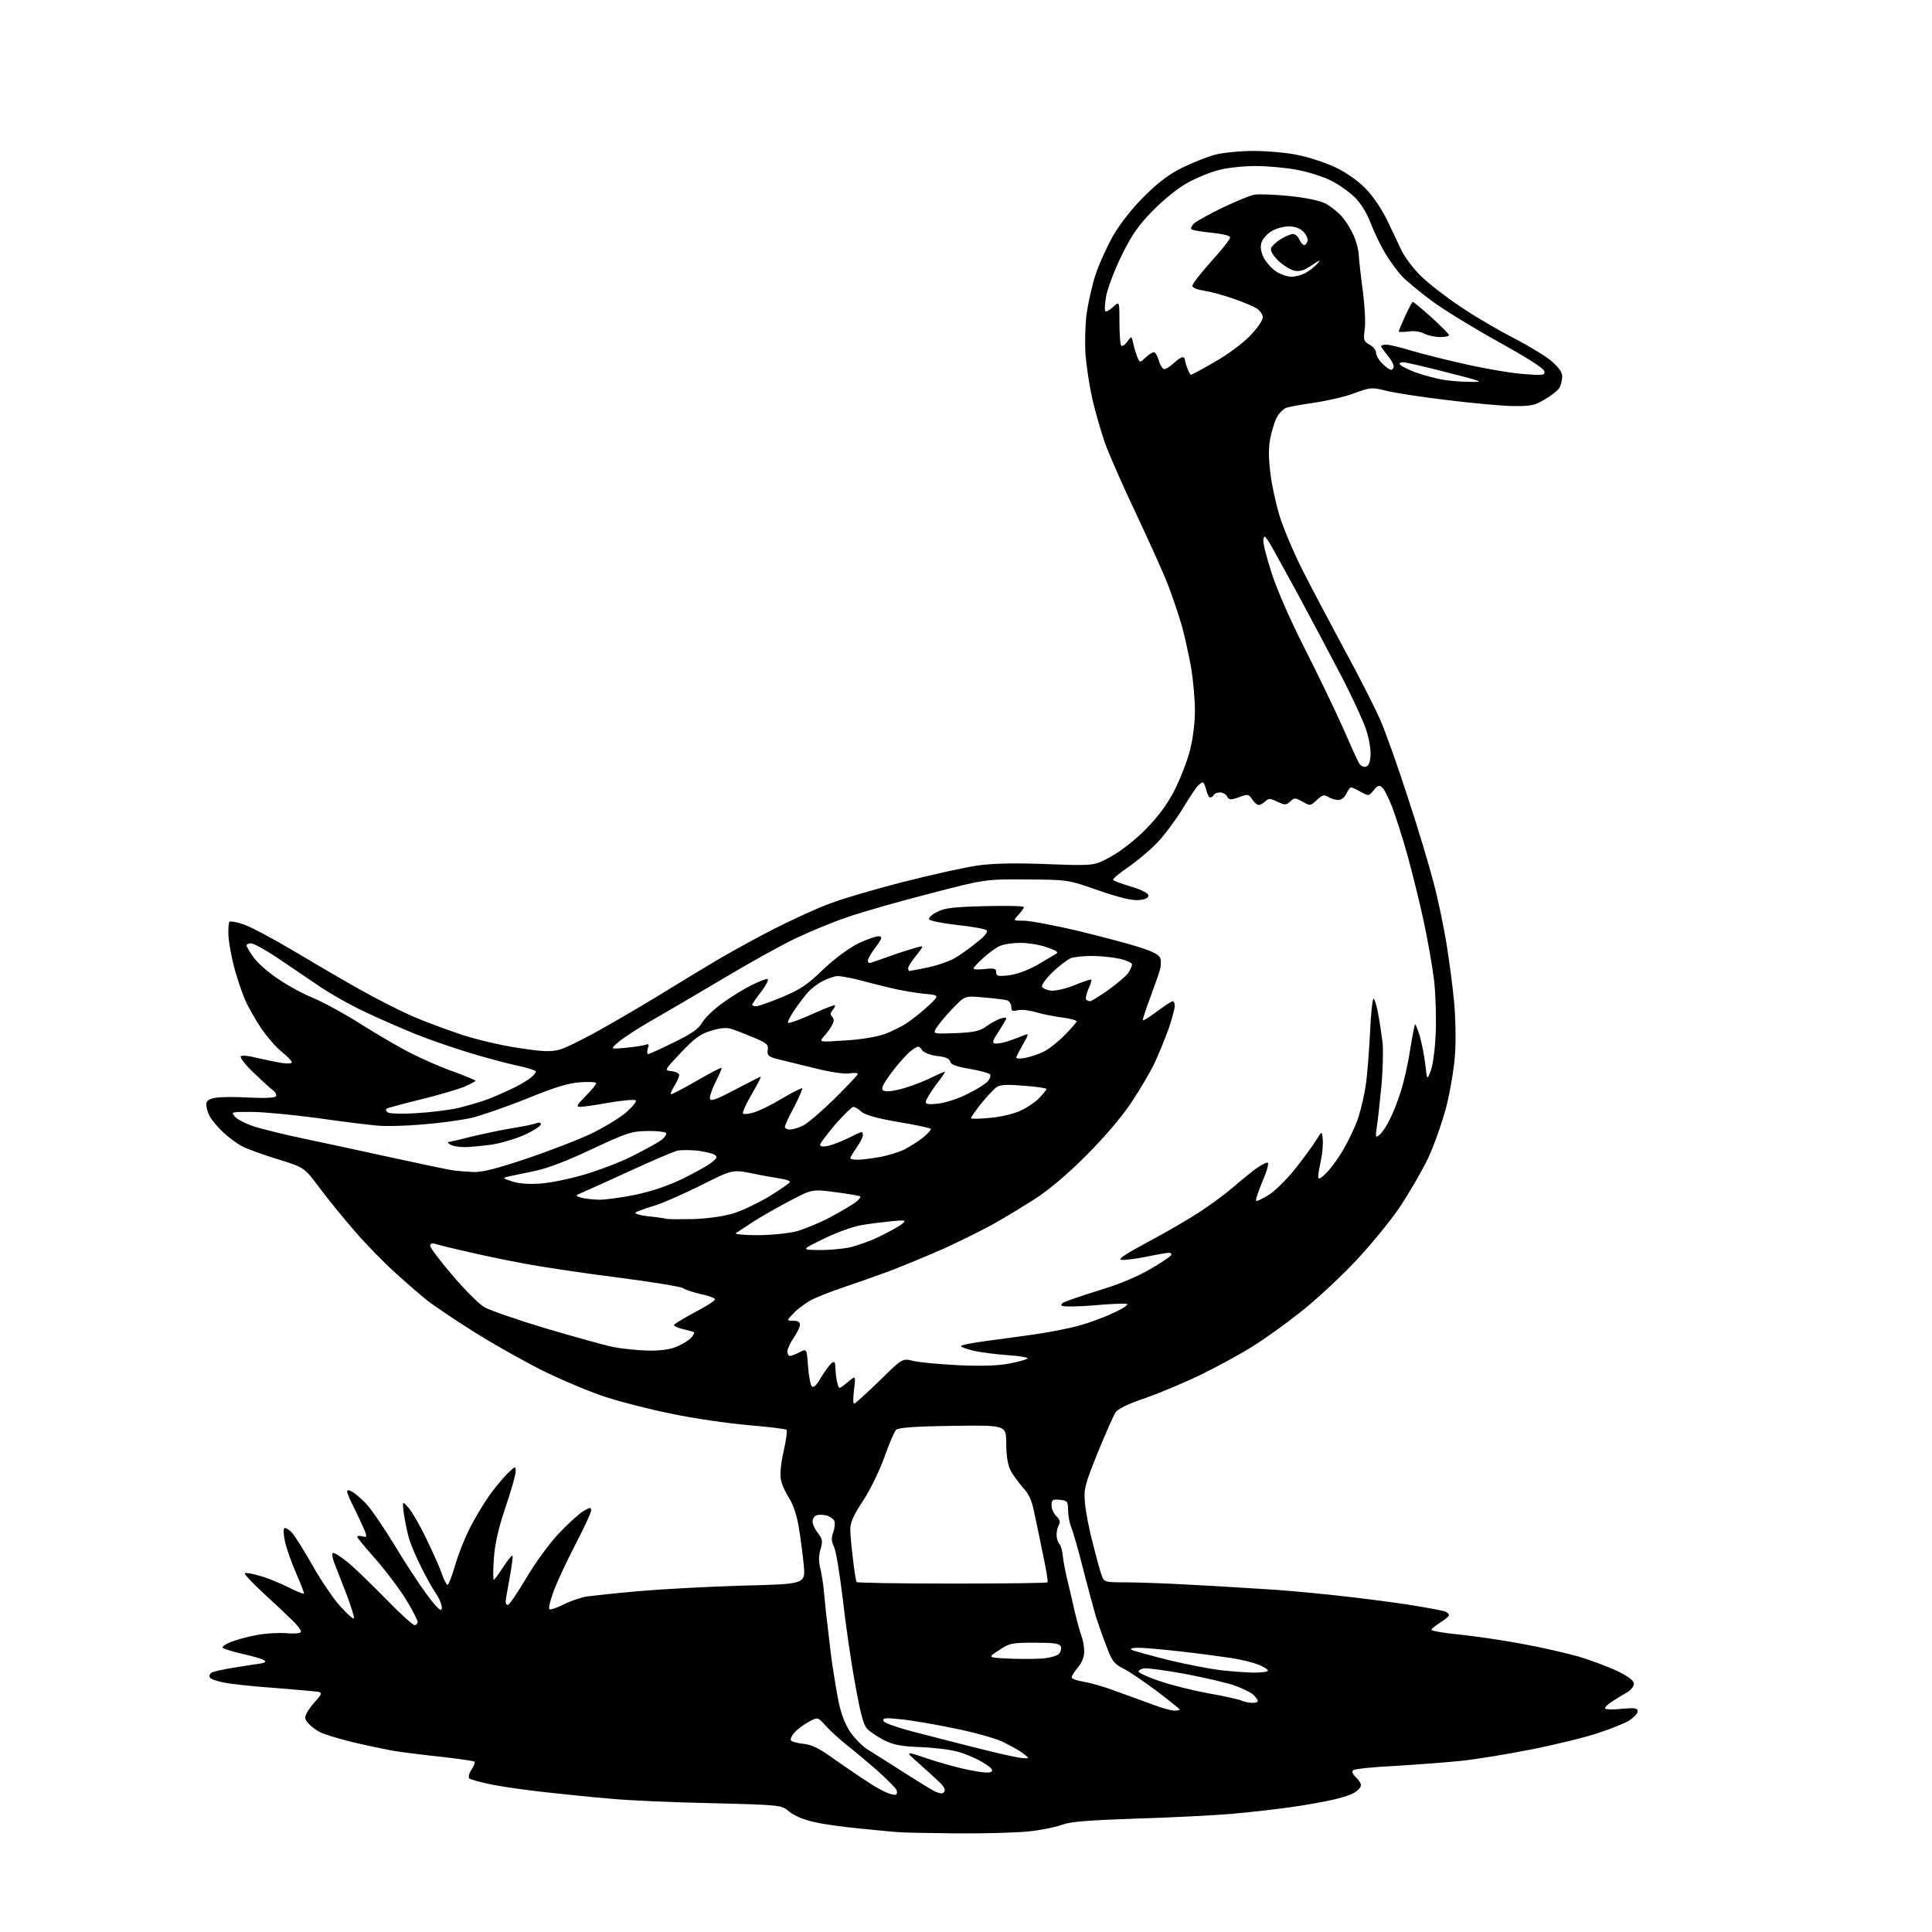 <?xml version="1.0" encoding="UTF-8" standalone="no"?>
<svg 
  version="1.1" 
  xmlns="http://www.w3.org/2000/svg" 
  xmlns:xlink="http://www.w3.org/1999/xlink" 
  xmlns:svg="http://www.w3.org/2000/svg"
  xmlns:rdf="http://www.w3.org/1999/02/22-rdf-syntax-ns#"
  xmlns:cc="http://creativecommons.org/ns#"
  xmlns:dc="http://purl.org/dc/elements/1.1/"
  viewBox="0 0 768 768"
  width="768"
  height="768"
>
<style>svg {background-color: white; }</style>"
<path stroke="none" fill="black" fill-rule="evenodd" d="M380.5,728.8C369.5,728.7 358.9,728.5 357.0,728.3C355.1,728.2 348.3,727.5 342.0,726.9C335.7,726.3 327.5,725.2 323.7,724.3C319.5,723.4 315.8,721.8 313.8,720.2C310.6,717.5 310.6,717.5 283.1,716.8C267.9,716.5 249.7,715.7 242.5,715.0C235.3,714.4 223.7,713.2 216.5,712.4C209.3,711.6 199.9,710.3 195.5,709.4C191.1,708.5 187.1,707.4 186.6,707.0C186.1,706.5 186.4,705.0 187.4,703.5C188.4,702.0 188.9,700.6 188.6,700.3C188.4,700.0 182.6,699.2 175.8,698.4C169.0,697.7 160.3,696.6 156.5,696.0C152.7,695.3 145.0,693.7 139.6,692.4C134.1,691.0 128.5,689.3 127.1,688.5C125.7,687.8 123.7,686.3 122.7,685.2C121.1,683.5 121.0,682.8 122.0,680.8C122.7,679.5 124.4,677.3 125.8,675.8C127.7,673.7 128.0,673.0 126.9,672.6C126.1,672.4 118.3,671.7 109.5,671.0C100.7,670.4 91.4,669.4 88.8,668.8C86.2,668.3 83.7,667.4 83.4,666.8C83.0,666.2 83.4,665.4 84.1,664.9C84.8,664.5 88.6,663.6 92.5,663.0C96.3,662.4 101.0,661.6 102.9,661.4C105.5,661.0 106.0,660.6 104.9,659.9C104.1,659.4 100.2,658.3 96.2,657.4C92.3,656.5 88.8,655.4 88.5,655.0C88.2,654.6 89.7,653.5 91.8,652.7C93.9,651.9 98.4,650.6 101.8,650.0C105.2,649.3 110.5,649.0 113.5,649.2C116.6,649.5 119.3,649.3 119.6,648.8C119.9,648.3 118.4,646.2 116.3,644.2C114.2,642.1 109.0,637.2 104.6,633.2C100.3,629.2 97.0,625.7 97.3,625.4C97.6,625.1 100.3,625.5 103.2,626.4C106.2,627.2 111.3,629.3 114.5,630.9C117.8,632.6 120.6,633.7 120.8,633.5C121.0,633.3 119.7,629.9 117.9,625.8C116.1,621.8 114.1,616.1 113.4,613.3C112.7,610.4 112.6,607.8 113.0,607.5C113.5,607.2 114.8,608.0 116.0,609.2C117.2,610.5 120.9,616.4 124.3,622.4C127.7,628.4 132.7,635.8 135.5,638.8C138.2,641.8 140.6,643.8 140.7,643.3C140.9,642.8 139.5,638.4 137.6,633.4C135.7,628.5 133.6,623.1 132.9,621.3C132.2,619.5 131.9,617.8 132.3,617.4C132.6,617.0 135.1,618.5 137.7,620.6C140.4,622.7 147.2,629.3 153.0,635.2C158.8,641.2 164.1,646.0 164.8,646.0C165.5,646.0 166.0,645.4 166.0,644.7C166.0,644.0 164.0,640.1 161.5,636.0C159.0,631.9 153.6,624.7 149.5,620.0C145.4,615.4 142.0,611.3 142.0,610.9C142.0,610.5 142.9,610.4 144.0,610.7C145.8,611.2 145.9,611.0 145.1,608.7C144.5,607.3 142.7,603.4 141.1,600.1C139.4,596.8 138.0,593.6 138.0,593.0C138.0,592.2 138.6,592.2 140.0,593.0C141.1,593.6 143.6,595.7 145.5,597.7C147.5,599.8 152.5,607.1 156.7,614.0C160.8,620.9 166.5,629.5 169.2,633.2C171.9,637.0 174.6,640.0 175.2,640.0C175.7,640.0 175.8,639.0 175.4,637.8C175.1,636.5 174.0,634.4 173.0,633.0C172.0,631.6 169.6,627.3 167.6,623.3C165.6,619.4 163.3,614.0 162.5,611.3C161.8,608.7 160.9,604.2 160.5,601.5C159.9,596.5 159.9,596.5 162.5,599.5C163.9,601.1 167.0,606.5 169.4,611.5C171.8,616.5 174.6,622.6 175.5,625.2C176.4,627.9 177.5,630.0 177.9,630.0C178.3,630.0 179.7,626.5 180.9,622.3C182.1,618.1 184.7,611.5 186.7,607.6C188.6,603.7 192.2,597.8 194.5,594.5C196.9,591.2 200.2,587.2 201.9,585.6C204.9,582.7 205.0,582.7 205.0,584.9C205.0,586.1 203.2,592.6 200.9,599.3C198.0,607.9 196.7,613.9 196.3,619.8C196.0,624.3 196.0,628.0 196.3,628.0C196.5,628.0 198.2,625.7 200.0,623.0C201.8,620.2 203.5,618.1 203.7,618.4C204.0,618.6 203.4,622.6 202.6,627.2C201.7,631.9 201.0,636.2 201.0,636.8C201.0,637.5 201.4,638.0 201.9,638.0C202.4,638.0 205.7,633.2 209.2,627.3C212.8,621.2 218.4,613.5 222.2,609.5C225.8,605.7 230.2,601.7 231.9,600.7C234.6,599.1 235.0,599.1 235.0,600.4C235.0,601.3 232.1,607.5 228.6,614.2C225.1,621.0 221.2,629.3 220.0,632.8C218.7,636.2 218.0,639.3 218.4,639.7C218.7,640.0 221.4,639.2 224.2,637.7C227.1,636.3 231.3,634.9 233.5,634.6C235.7,634.3 244.9,633.3 254.0,632.5C263.1,631.7 281.7,630.7 295.4,630.3C320.2,629.7 320.2,629.7 319.5,622.1C319.1,617.9 318.2,611.1 317.5,606.9C316.7,602.1 315.2,597.8 313.6,595.4C312.2,593.2 310.7,590.0 310.4,588.1C310.0,586.1 310.4,581.7 311.5,576.9C312.5,572.6 313.0,568.7 312.7,568.4C312.4,568.0 305.4,567.2 297.3,566.5C289.2,565.8 275.5,563.8 267.0,562.0C258.5,560.3 246.8,557.3 241.0,555.4C235.2,553.6 224.1,548.9 216.2,545.1C208.4,541.2 195.8,534.1 188.2,529.3C180.7,524.6 172.5,519.0 170.0,517.1C167.5,515.1 161.8,510.2 157.3,506.1C152.7,502.0 145.5,494.6 141.2,489.6C136.8,484.6 130.5,476.8 127.1,472.3C121.0,464.1 121.0,464.1 110.7,460.9C105.1,459.2 98.7,456.9 96.5,455.8C94.3,454.7 90.8,452.1 88.7,450.1C86.6,448.1 84.2,445.3 83.4,443.8C82.6,442.3 82.0,440.2 82.0,439.1C82.0,437.6 82.9,436.9 85.6,436.4C87.6,436.0 93.7,436.0 99.1,436.3C105.6,436.6 109.2,436.4 109.7,435.8C110.0,435.2 109.5,434.1 108.5,433.4C107.5,432.7 104.1,429.5 100.8,426.4C97.5,423.3 95.3,420.3 95.7,419.9C96.2,419.4 99.0,419.7 102.0,420.5C105.0,421.2 109.4,422.1 111.7,422.5C114.2,422.9 116.0,422.8 116.0,422.3C116.0,421.7 114.2,419.9 112.0,418.1C109.8,416.4 106.2,412.2 103.9,408.9C101.7,405.6 98.7,400.4 97.4,397.4C96.1,394.4 94.1,388.4 93.0,384.2C91.9,379.9 90.9,374.3 90.8,371.8C90.7,369.2 90.9,366.8 91.2,366.4C91.6,366.1 94.1,366.5 96.9,367.5C99.6,368.4 108.3,373.0 116.2,377.7C124.1,382.4 136.0,389.4 142.8,393.2C149.5,397.0 159.0,401.8 163.8,403.9C168.6,406.0 177.5,409.3 183.5,411.3C189.6,413.3 199.8,415.7 206.3,416.6C216.1,418.1 218.9,418.2 222.6,417.2C225.1,416.5 233.5,412.3 241.3,407.8C249.1,403.4 260.0,396.9 265.5,393.5C271.0,390.1 280.2,384.5 286.0,381.1C291.8,377.7 301.7,372.3 308.0,369.1C314.3,365.9 323.6,361.6 328.5,359.7C333.4,357.7 347.2,353.6 359.0,350.6C370.8,347.6 384.3,344.6 389.0,344.0C394.7,343.2 403.7,343.0 416.3,343.5C435.0,344.2 435.0,344.2 441.8,340.4C445.6,338.3 451.5,333.7 455.5,329.6C460.3,324.7 463.9,319.9 466.8,314.3C469.1,309.8 471.9,302.6 473.0,298.4C474.2,293.8 475.0,287.4 475.0,282.5C475.0,278.0 474.3,270.3 473.5,265.4C472.6,260.5 471.0,253.2 469.9,249.1C468.7,245.0 466.3,237.7 464.5,233.0C462.7,228.3 456.9,215.4 451.7,204.4C446.5,193.5 440.9,180.7 439.2,176.0C437.6,171.3 435.3,163.4 434.2,158.5C433.1,153.6 431.9,145.7 431.5,141.0C431.2,136.3 431.4,129.1 431.9,125.0C432.5,120.8 434.0,113.8 435.4,109.5C436.8,105.1 440.1,97.9 442.6,93.5C445.5,88.6 450.2,82.6 455.0,77.9C460.4,72.5 464.8,69.2 470.1,66.6C474.2,64.6 480.0,62.3 483.0,61.5C486.0,60.7 492.9,60.0 498.3,60.0C503.7,60.0 511.6,60.7 515.8,61.6C520.0,62.4 526.7,64.6 530.6,66.4C534.9,68.4 539.6,71.7 542.6,74.7C545.6,77.7 549.0,82.7 551.2,87.1C553.2,91.2 555.8,96.8 557.1,99.5C558.4,102.2 561.9,106.9 565.0,109.9C568.0,112.8 575.1,118.3 580.7,122.0C586.3,125.8 595.8,131.4 601.8,134.4C607.7,137.5 614.5,141.6 616.8,143.6C619.6,146.0 621.0,148.0 621.0,149.6C621.0,151.0 620.5,153.0 620.0,154.0C619.4,155.1 616.8,157.2 614.2,158.7C610.0,161.2 608.6,161.5 601.0,161.4C596.3,161.3 584.6,160.2 575.0,159.0C565.4,157.9 554.7,156.2 551.3,155.4C545.3,153.9 544.9,153.9 538.1,156.4C534.3,157.8 527.2,159.4 522.3,160.1C517.5,160.8 512.5,161.7 511.3,162.1C510.1,162.6 508.4,164.3 507.5,166.0C506.6,167.7 505.5,171.5 504.9,174.5C504.2,178.1 504.3,182.6 505.0,188.1C505.5,192.7 507.2,200.2 508.6,204.9C510.0,209.6 514.1,219.3 517.7,226.5C521.3,233.6 528.8,247.8 534.3,258.0C539.9,268.2 546.3,280.8 548.6,286.0C550.9,291.2 555.9,305.4 559.8,317.5C563.8,329.6 568.3,344.7 569.9,351.0C571.6,357.3 573.8,367.9 574.9,374.5C576.0,381.1 577.4,391.7 578.0,398.0C578.6,404.4 578.8,413.7 578.4,419.0C578.1,424.2 576.5,433.6 575.0,439.7C573.4,445.9 570.1,455.2 567.7,460.4C565.2,465.6 560.0,474.5 556.2,480.2C552.3,485.9 544.2,495.7 538.2,502.0C532.2,508.3 522.6,517.2 516.8,521.7C511.0,526.3 502.5,532.4 497.8,535.3C493.2,538.2 484.2,543.1 477.9,546.2C471.6,549.3 461.6,553.5 455.7,555.6C448.3,558.1 444.4,560.0 443.4,561.5C442.6,562.8 439.4,570.0 436.3,577.6C431.1,590.6 430.8,591.9 431.3,597.6C431.6,601.0 433.0,608.3 434.5,613.8C435.9,619.4 437.4,625.0 438.0,626.4C438.9,628.9 439.3,629.0 447.2,629.0C451.8,629.0 463.8,629.4 474.0,630.0C484.2,630.5 499.2,631.5 507.5,632.0C515.8,632.6 529.9,634.0 539.0,635.1C548.1,636.2 559.4,637.7 564.2,638.6C569.1,639.4 573.7,640.3 574.5,640.6C575.3,641.0 576.0,641.6 576.0,642.0C576.0,642.5 574.4,643.8 572.5,645.0C570.6,646.2 569.0,647.5 569.0,647.9C569.0,648.3 574.2,649.2 580.5,649.8C586.9,650.5 598.0,652.1 605.3,653.5C612.5,654.8 622.5,657.1 627.5,658.5C632.5,660.0 639.4,662.6 643.0,664.3C647.6,666.6 649.5,668.1 649.5,669.4C649.5,670.4 648.2,672.0 646.5,672.9C644.9,673.8 642.3,675.4 640.8,676.4C639.2,677.4 638.0,678.6 638.0,679.1C638.0,679.5 640.9,679.7 644.5,679.3C650.0,678.8 651.0,679.0 651.0,680.3C651.0,681.1 649.5,682.7 647.7,683.9C645.9,685.0 640.3,687.3 635.3,688.9C630.3,690.6 618.4,693.5 608.9,695.4C599.3,697.3 586.5,699.4 580.5,700.0C574.5,700.6 562.6,701.5 554.2,702.0C545.7,702.4 538.4,703.2 537.9,703.7C537.3,704.3 537.7,705.3 539.0,706.5C540.1,707.5 541.0,708.9 541.0,709.6C541.0,710.4 540.0,711.6 538.7,712.4C537.5,713.3 533.6,714.6 530.0,715.4C526.4,716.2 518.8,717.6 513.0,718.4C507.2,719.2 496.9,720.4 490.0,721.0C483.1,721.6 466.0,722.5 452.0,722.9C432.5,723.6 425.5,724.1 422.1,725.4C419.7,726.3 413.8,727.5 409.1,728.0C404.4,728.5 391.5,728.9 380.5,728.8zM356.2,713.4C356.6,713.1 356.7,712.3 356.4,711.6C356.1,710.8 352.6,707.3 348.7,703.8C344.7,700.3 339.2,695.7 336.5,693.6C333.8,691.4 330.1,688.1 328.3,686.1C325.1,682.5 325.1,682.5 321.6,684.4C319.7,685.4 317.1,687.3 315.9,688.6C314.8,689.8 314.1,691.3 314.4,691.8C314.7,692.3 317.0,693.0 319.5,693.2C322.9,693.6 325.9,695.1 332.2,699.7C336.8,702.9 342.8,707.0 345.5,708.7C348.2,710.5 351.6,712.3 353.0,712.8C354.4,713.3 355.8,713.6 356.2,713.4zM374.2,712.9C374.6,713.0 375.2,712.6 375.5,712.0C375.8,711.5 375.1,710.0 373.8,708.8C372.5,707.5 368.8,704.1 365.5,701.2C359.6,696.0 359.6,696.0 368.5,699.0C373.5,700.7 381.0,702.8 385.3,703.6C390.6,704.7 393.5,704.9 394.2,704.2C394.9,703.5 393.6,702.3 390.4,700.4C387.8,698.9 383.4,697.0 380.6,696.3C377.8,695.5 371.1,694.7 365.8,694.5C358.1,694.2 355.2,693.6 351.3,691.7C348.7,690.3 345.6,688.3 344.6,687.1C343.2,685.6 341.9,680.5 339.9,669.2C338.3,660.6 336.1,645.4 335.0,635.5C333.8,625.6 332.3,616.3 331.5,614.8C330.5,612.7 330.4,611.3 331.2,609.2C331.8,607.6 332.0,605.6 331.7,604.7C331.4,603.8 329.9,602.8 328.5,602.4C327.1,602.1 325.3,602.0 324.5,602.4C323.7,602.7 323.0,603.8 323.0,604.8C323.0,605.9 324.0,608.0 325.1,609.4C327.0,611.8 327.1,612.6 326.2,615.8C325.4,618.3 325.4,620.8 326.1,623.5C326.6,625.7 327.3,629.8 327.5,632.5C327.8,635.2 328.2,639.3 328.4,641.5C328.7,643.7 329.1,647.5 329.4,650.0C329.7,652.5 330.3,657.9 330.9,662.0C331.5,666.1 332.6,672.8 333.4,676.7C334.4,681.4 336.0,685.6 338.0,688.5C339.7,691.0 342.8,694.1 344.8,695.4C346.8,696.6 353.4,700.8 359.5,704.7C365.6,708.6 371.2,712.0 372.0,712.3C372.8,712.6 373.8,712.9 374.2,712.9zM406.9,698.9C409.3,699.0 409.3,699.0 406.7,697.0C405.3,695.9 401.5,693.8 398.4,692.3C395.3,690.9 386.4,688.4 378.6,686.9C370.8,685.3 361.4,683.7 357.6,683.4C351.9,682.8 350.8,682.9 351.2,684.1C351.5,685.0 357.4,687.0 366.6,689.3C374.8,691.4 386.7,694.5 393.0,696.0C399.3,697.6 405.6,698.9 406.9,698.9zM466.8,680.0C468.0,680.0 469.0,679.8 469.0,679.6C469.0,679.4 464.8,676.0 459.8,672.2C454.7,668.4 448.7,664.3 446.4,663.2C442.9,661.4 442.0,660.3 439.8,654.3C438.3,650.6 436.5,645.2 435.6,642.5C434.8,639.8 432.5,631.2 430.5,623.5C428.6,615.8 426.4,608.4 425.8,607.0C425.2,605.6 424.6,602.7 424.6,600.5C424.5,596.7 424.3,596.5 421.2,596.2C418.4,595.9 418.0,596.2 418.0,598.4C418.0,599.8 418.9,601.7 419.9,602.7C421.3,604.0 421.6,605.0 421.0,606.0C420.5,606.8 420.0,608.6 420.0,610.0C420.0,611.5 420.5,613.1 421.1,613.7C421.7,614.3 422.3,616.5 422.5,618.6C422.7,620.8 423.6,625.2 424.4,628.5C425.2,631.8 426.5,637.4 427.3,641.0C428.2,644.6 429.3,648.8 429.9,650.3C430.5,651.9 431.0,654.6 431.0,656.5C431.0,658.6 430.1,660.9 428.5,662.8C427.1,664.5 426.0,666.2 426.0,666.8C426.0,667.3 428.1,668.1 430.7,668.5C433.2,668.9 439.0,670.5 443.4,672.2C447.9,673.8 454.4,676.2 458.0,677.5C461.6,678.9 465.5,680.0 466.8,680.0zM497.8,676.9C499.0,677.0 500.0,676.6 500.0,676.2C500.0,675.7 499.2,674.6 498.1,673.6C497.1,672.7 493.8,671.1 490.7,670.0C487.6,668.9 478.8,666.9 471.1,665.4C463.3,664.0 456.0,663.0 454.8,663.2C453.5,663.4 452.6,664.0 452.6,664.5C452.7,665.0 456.5,666.8 461.1,668.3C465.7,669.9 474.3,672.0 480.2,673.1C486.0,674.1 491.9,675.4 493.2,675.9C494.4,676.5 496.5,676.9 497.8,676.9zM498.2,664.9C501.4,664.9 504.0,664.6 504.0,664.1C504.0,663.6 502.3,662.5 500.2,661.7C498.2,660.9 493.4,659.7 489.5,659.1C485.6,658.5 476.7,657.3 469.5,656.5C462.4,655.7 454.7,655.0 452.5,655.0C449.8,655.1 449.0,655.3 450.0,655.9C450.8,656.3 457.4,658.1 464.5,659.9C471.6,661.6 480.9,663.4 485.0,663.9C489.1,664.4 495.1,664.8 498.2,664.9zM414.0,659.3C417.0,659.1 420.1,658.3 420.9,657.5C421.6,656.8 422.0,655.4 421.7,654.6C421.2,653.3 419.3,653.0 411.3,653.0C402.1,653.0 401.2,653.2 397.1,656.0C392.6,658.9 392.6,658.9 400.6,659.3C404.9,659.5 411.0,659.5 414.0,659.3zM378.3,629.5C399.0,629.5 416.1,629.3 416.4,629.0C416.7,628.7 415.8,623.5 414.5,617.5C413.3,611.4 411.7,603.9 411.0,600.7C410.2,596.5 408.9,593.7 406.5,591.2C404.7,589.1 402.5,586.1 401.6,584.3C400.6,582.2 400.0,578.6 400.0,573.8C400.0,566.5 400.0,566.5 378.8,566.8C363.5,567.0 357.1,567.5 356.2,568.4C355.5,569.1 353.4,574.0 351.5,579.4C349.5,584.9 345.8,592.5 343.0,596.7C339.3,602.3 338.0,605.2 338.0,607.9C338.0,609.9 338.5,615.3 339.1,620.0C339.6,624.6 340.3,628.6 340.5,628.9C340.7,629.2 357.7,629.5 378.3,629.5zM339.5,558.0C339.9,558.0 344.4,553.9 349.5,549.0C358.7,539.9 358.7,539.9 363.1,541.0C365.5,541.6 373.6,542.3 381.1,542.7C390.3,543.1 396.9,542.9 401.4,542.0C405.0,541.3 408.2,540.4 408.5,540.0C408.7,539.6 405.2,539.0 400.7,538.7C396.2,538.4 390.1,537.6 387.2,537.0C384.4,536.3 382.0,535.5 382.0,535.1C382.0,534.7 386.4,533.8 391.8,533.1C397.1,532.4 406.0,531.2 411.5,530.4C417.0,529.6 424.8,528.1 428.8,527.0C432.8,525.9 439.1,523.6 442.8,521.8C446.8,520.0 448.8,518.5 447.9,518.3C447.0,518.1 441.1,518.3 434.9,518.9C428.7,519.4 422.9,519.5 422.2,519.1C421.3,518.6 422.2,517.8 425.2,516.8C427.6,515.9 434.0,513.8 439.5,512.1C445.1,510.4 452.9,507.1 457.2,504.5C461.4,502.1 465.1,499.6 465.5,499.0C465.8,498.5 465.5,498.0 464.7,498.0C463.9,498.0 459.8,498.7 455.6,499.6C451.4,500.4 447.0,501.0 445.8,500.8C444.2,500.6 447.2,498.6 456.5,493.6C463.7,489.8 472.9,484.4 477.0,481.7C481.1,479.0 487.0,474.7 490.0,472.1C493.0,469.5 497.2,466.1 499.2,464.6C501.3,463.1 503.4,462.0 503.9,462.2C504.5,462.3 503.6,465.6 501.9,469.5C500.3,473.3 499.1,476.8 499.3,477.3C499.4,477.7 501.6,476.7 504.2,475.1C506.8,473.5 511.5,468.8 514.8,464.7C518.0,460.7 521.7,455.6 523.1,453.4C525.5,449.5 525.5,449.5 525.8,452.8C526.0,454.6 525.7,458.4 525.1,461.1C524.5,463.9 524.0,466.8 524.0,467.7C524.0,469.0 524.8,468.7 527.1,466.4C528.8,464.8 531.9,460.6 534.0,457.0C536.1,453.4 538.8,447.7 539.9,444.4C541.0,441.0 542.4,435.1 542.9,431.4C543.5,427.6 544.2,418.3 544.6,410.8C544.9,403.2 545.6,397.0 546.0,397.0C546.4,397.0 547.2,399.6 547.8,402.8C548.4,405.9 549.2,411.2 549.6,414.5C549.9,417.8 549.7,425.7 549.1,432.0C548.5,438.3 547.7,445.5 547.3,448.0C546.7,452.2 546.8,452.4 548.4,451.1C549.4,450.3 551.2,447.6 552.4,445.1C553.7,442.6 555.7,437.6 556.8,434.0C558.0,430.4 559.7,423.0 560.5,417.5C561.4,412.0 562.3,407.4 562.5,407.2C562.7,407.0 563.5,409.1 564.4,411.9C565.2,414.7 566.2,419.8 566.6,423.3C567.3,429.5 567.3,429.5 568.8,425.5C569.6,423.3 570.5,416.7 570.7,410.9C571.0,405.1 570.7,395.6 570.1,389.9C569.4,384.2 567.5,373.4 565.9,366.0C564.3,358.6 561.4,346.9 559.5,340.0C557.6,333.1 554.8,324.5 553.4,320.8C552.0,317.2 550.2,313.6 549.4,313.0C548.3,312.0 547.6,312.2 546.1,314.1C544.1,316.5 544.1,316.5 541.0,314.8C539.2,313.8 537.5,313.0 537.1,313.0C536.7,313.0 535.8,314.1 535.2,315.5C534.5,317.0 533.2,318.0 532.0,318.0C530.9,318.0 529.1,317.5 528.0,316.8C526.4,315.8 525.7,315.9 523.5,318.0C520.9,320.4 520.8,320.4 517.8,318.7C514.9,317.1 514.6,317.0 512.9,318.6C511.2,320.1 510.8,320.1 507.8,318.7C504.9,317.3 504.3,317.3 502.9,318.6C502.1,319.4 500.9,320.0 500.3,320.0C499.7,320.0 498.6,319.0 497.8,317.8C496.3,315.6 496.0,315.6 492.5,316.9C489.1,318.1 488.6,318.0 487.8,316.6C487.3,315.7 486.0,315.0 485.0,315.0C484.0,315.0 482.8,315.4 482.5,316.0C482.2,316.6 481.5,317.0 481.0,317.0C480.5,317.0 479.9,315.6 479.5,314.0C479.1,312.4 478.5,311.0 478.1,311.0C477.7,311.0 476.6,311.8 475.8,312.8C475.0,313.7 472.2,318.0 469.6,322.3C466.9,326.6 462.5,332.5 459.6,335.4C456.8,338.3 451.7,342.5 448.2,344.9C444.7,347.3 442.1,349.5 442.5,349.8C442.8,350.2 446.1,351.4 449.8,352.5C454.1,353.8 456.5,355.1 456.5,356.0C456.5,357.0 455.2,357.6 452.5,357.8C449.8,358.0 444.6,356.7 436.5,353.9C424.5,349.7 424.5,349.7 408.0,349.6C391.5,349.5 391.5,349.5 369.3,355.3C357.1,358.4 342.5,362.6 336.8,364.6C331.1,366.5 322.0,370.3 316.5,372.9C311.0,375.5 297.8,382.8 287.3,389.1C276.7,395.4 263.9,402.9 258.8,405.8C253.7,408.7 247.9,412.5 246.0,414.1C242.5,417.1 242.5,417.1 248.8,416.5C252.3,416.2 255.8,415.6 256.7,415.3C257.9,414.8 258.1,415.2 257.5,416.8C257.2,418.0 257.2,419.0 257.6,419.0C258.1,419.0 262.6,417.0 267.8,414.4C275.0,410.9 277.6,409.1 279.2,406.4C280.3,404.5 284.0,401.0 287.4,398.6C290.7,396.2 295.9,393.0 298.8,391.6C301.8,390.1 304.6,389.0 305.1,389.2C305.7,389.4 304.5,391.6 302.6,394.2C300.6,396.8 299.0,399.1 299.0,399.4C299.0,399.7 299.7,400.0 300.6,400.0C301.4,400.0 306.0,398.4 310.8,396.4C318.0,393.4 320.8,391.6 327.1,385.5C331.8,381.0 337.2,377.1 341.2,375.0C344.9,373.3 348.6,372.0 349.5,372.2C350.8,372.4 350.6,373.2 348.1,376.5C346.4,378.7 345.0,381.1 345.0,381.9C345.0,382.6 345.6,383.0 346.2,382.7C346.9,382.5 351.7,380.8 356.8,379.0C361.9,377.3 366.3,376.0 366.6,376.2C366.8,376.4 365.6,378.2 364.0,380.1C362.4,382.0 361.1,384.1 361.0,384.8C361.0,385.4 361.2,386.0 361.4,386.0C361.7,386.0 365.2,385.3 369.2,384.5C373.2,383.6 378.3,381.8 380.5,380.3C382.7,378.9 386.4,376.2 388.8,374.2C391.5,372.1 392.8,370.4 392.2,369.8C391.7,369.3 386.4,368.3 380.5,367.7C374.4,367.0 369.5,366.0 369.3,365.4C369.1,364.8 370.6,363.4 372.7,362.4C375.7,360.9 379.5,360.5 391.8,360.2C400.1,360.0 407.0,360.1 407.0,360.6C407.0,361.0 406.0,362.4 404.8,363.7C402.7,366.0 402.7,366.0 407.0,366.0C409.4,366.0 419.0,367.8 428.4,370.0C437.8,372.3 448.9,375.2 453.1,376.6C458.7,378.4 460.9,379.6 461.3,381.1C461.6,382.2 461.5,384.3 461.0,385.8C460.6,387.3 458.8,392.3 457.1,396.9C455.4,401.5 454.1,405.4 454.3,405.6C454.5,405.8 457.1,404.2 460.0,402.0C463.0,399.8 465.7,398.0 466.2,398.0C466.6,398.0 467.0,398.8 467.0,399.8C467.0,400.8 465.9,404.9 464.6,408.8C463.2,412.7 460.7,418.8 459.0,422.5C457.3,426.1 453.1,433.2 449.7,438.3C446.0,443.9 439.0,452.1 432.0,459.1C425.0,466.2 417.2,472.8 412.0,476.2C407.3,479.2 399.7,483.9 395.0,486.5C390.3,489.1 381.6,493.4 375.5,496.2C369.4,498.9 359.3,503.1 353.0,505.5C346.7,507.8 338.4,510.7 334.5,512.0C330.6,513.3 325.5,515.3 323.0,516.5C320.5,517.8 317.2,520.2 315.6,521.9C312.6,525.0 312.6,525.0 315.3,525.0C317.1,525.0 318.0,525.5 318.0,526.6C318.0,527.4 316.9,529.8 315.5,531.8C314.1,533.8 313.0,536.3 313.0,537.2C313.0,538.2 313.5,539.0 314.0,539.0C314.6,539.0 316.4,538.3 317.9,537.5C320.7,536.1 320.7,536.1 321.2,543.1C321.5,547.0 322.2,550.6 322.7,551.1C323.4,551.8 324.6,550.7 326.3,547.7C327.7,545.3 329.6,542.8 330.4,542.0C331.8,540.9 332.0,541.2 332.1,544.1C332.2,546.0 332.5,548.6 332.9,549.9C333.5,552.3 333.5,552.3 336.9,549.5C340.2,546.7 340.2,546.7 339.5,552.3C339.1,555.4 339.1,558.0 339.5,558.0zM258.0,536.9C263.2,536.9 266.7,536.4 269.5,535.1C271.7,534.1 274.1,532.6 274.9,531.6C275.7,530.7 276.1,529.8 275.9,529.6C275.7,529.4 273.8,528.9 271.7,528.4C269.6,527.9 267.9,527.2 267.9,526.7C268.0,526.3 271.7,524.1 276.1,521.7C280.6,519.4 284.3,517.0 284.2,516.5C284.2,516.0 281.6,515.0 278.5,514.4C275.5,513.7 272.4,512.7 271.6,512.1C270.9,511.5 259.8,509.7 246.9,508.0C234.0,506.4 217.2,503.9 209.5,502.5C201.8,501.1 190.8,498.8 185.0,497.4C179.2,496.1 173.7,494.7 172.8,494.4C171.7,494.1 171.0,494.4 171.0,495.2C171.0,496.0 175.0,501.3 179.9,507.0C184.8,512.8 190.5,518.5 192.7,519.7C194.8,520.9 205.8,524.7 217.1,528.1C228.3,531.4 240.4,534.8 244.0,535.5C247.6,536.2 253.9,536.8 258.0,536.9zM325.1,496.9C328.8,497.0 334.2,496.5 337.1,496.0C340.1,495.4 345.6,493.5 349.5,491.6C353.4,489.7 357.4,487.5 358.5,486.6C360.4,485.0 360.2,484.9 354.0,485.5C350.4,485.9 345.0,486.5 342.0,487.1C339.0,487.6 332.4,490.0 327.5,492.4C318.5,496.8 318.5,496.8 325.1,496.9zM301.0,491.0C306.5,491.0 313.1,490.3 316.5,489.5C319.8,488.6 325.8,486.1 330.0,483.9C334.1,481.7 338.6,479.0 340.0,478.0C341.4,477.0 342.2,475.9 342.0,475.6C341.7,475.3 337.3,474.6 332.1,473.9C322.8,472.7 322.8,472.7 313.9,477.4C308.9,480.0 302.3,483.8 299.2,485.8C296.1,487.8 293.1,489.8 292.5,490.2C292.0,490.6 295.8,491.0 301.0,491.0zM276.0,484.6C282.0,484.3 287.9,483.5 291.9,482.2C295.4,481.1 301.8,478.0 306.1,475.4C310.4,472.7 314.0,470.3 314.0,469.8C314.0,469.4 312.3,468.8 310.2,468.5C308.2,468.2 303.0,467.3 298.8,466.4C291.1,464.9 291.1,464.9 278.2,471.4C271.1,474.9 262.7,478.6 259.4,479.5C256.2,480.5 253.1,481.6 252.6,482.0C252.2,482.5 254.4,483.1 257.6,483.5C260.9,483.8 264.2,484.3 265.0,484.5C265.8,484.7 270.8,484.7 276.0,484.6zM237.8,476.9C240.2,477.0 246.8,476.1 252.3,475.0C259.3,473.5 265.3,471.5 271.5,468.5C276.4,466.1 281.6,463.2 283.0,462.0C285.1,460.3 285.3,459.9 284.0,459.0C283.2,458.5 280.2,457.8 277.3,457.4C274.4,457.1 270.8,457.1 269.3,457.4C267.7,457.8 259.5,461.3 251.0,465.2C242.5,469.1 233.9,473.0 232.0,473.8C228.5,475.3 228.5,475.3 231.0,476.1C232.4,476.5 235.5,476.8 237.8,476.9zM214.5,470.5C218.3,470.3 226.2,468.7 232.0,467.0C237.8,465.3 246.6,462.0 251.5,459.5C256.4,457.0 261.6,454.2 263.0,453.1C264.4,452.0 265.1,450.8 264.7,450.3C264.2,449.9 260.8,449.5 257.2,449.6C251.1,449.7 249.2,450.3 235.5,456.7C225.6,461.4 217.8,464.4 212.5,465.5C208.1,466.4 203.4,467.4 202.0,467.7C199.7,468.3 199.8,468.4 203.5,469.6C206.0,470.5 210.1,470.8 214.5,470.5zM188.3,465.9C191.8,466.0 197.7,464.5 209.8,460.4C219.0,457.3 230.6,452.8 235.5,450.4C240.4,448.0 246.5,444.3 249.0,442.1C251.5,439.9 253.2,437.8 252.7,437.4C252.3,437.0 247.6,437.4 242.2,438.3C236.9,439.3 231.6,440.0 230.5,440.0C228.9,440.0 229.4,439.2 232.8,435.7C235.1,433.4 237.0,431.1 237.0,430.6C237.0,430.1 234.2,430.0 230.8,430.2C226.1,430.5 220.7,432.1 209.5,436.7C201.2,440.0 191.2,443.5 187.3,444.4C183.3,445.3 174.5,446.5 167.8,447.0C161.0,447.6 152.8,447.8 149.5,447.4C146.2,447.1 135.5,445.8 125.8,444.4C116.1,443.1 104.4,442.0 99.9,442.0C91.7,442.0 91.7,442.0 93.5,444.0C94.5,445.1 98.2,446.9 101.6,448.0C105.1,449.0 113.4,451.1 120.2,452.5C127.0,453.9 142.6,457.3 155.0,460.0C167.4,462.7 178.8,465.1 180.5,465.3C182.2,465.5 185.7,465.8 188.3,465.9zM340.8,461.0C342.3,461.0 346.1,460.6 349.3,460.0C352.5,459.5 357.1,458.1 359.6,456.9C362.0,455.6 365.5,453.4 367.3,451.9C369.0,450.4 370.3,449.0 370.0,448.7C369.7,448.4 363.8,447.1 357.0,446.0C348.3,444.5 343.9,443.2 342.4,441.9C341.3,440.9 339.9,440.0 339.2,440.0C338.6,440.0 335.4,443.2 332.0,447.0C328.7,450.9 326.0,454.5 326.0,455.1C326.0,455.8 327.2,455.9 329.2,455.5C331.0,455.1 334.6,453.7 337.2,452.4C339.8,451.1 342.2,450.0 342.5,450.0C342.8,450.0 343.0,450.6 343.0,451.3C343.0,452.0 341.9,454.2 340.5,456.2C339.1,458.2 338.0,460.1 338.0,460.4C338.0,460.8 339.2,461.0 340.8,461.0zM184.5,456.0C182.3,456.0 179.8,455.5 179.0,455.0C178.2,454.5 177.8,454.0 178.1,454.0C178.4,454.0 182.5,453.1 187.1,451.9C191.7,450.8 199.1,449.2 203.5,448.5C207.9,447.8 212.3,446.9 213.2,446.5C214.3,446.1 215.0,446.2 215.0,446.9C215.0,447.6 212.2,449.4 208.8,451.0C205.3,452.6 199.3,454.4 195.5,455.0C191.7,455.5 186.7,456.0 184.5,456.0zM314.0,449.0C315.2,449.0 317.5,448.3 319.3,447.4C321.1,446.5 326.7,441.7 331.8,436.7C336.8,431.7 341.0,427.3 341.0,426.9C341.0,426.5 339.5,426.4 337.6,426.7C335.6,427.0 330.0,426.2 323.4,424.5C317.4,423.1 310.8,421.4 308.7,420.9C305.4,420.0 304.9,419.5 305.2,417.4C305.5,415.2 304.8,414.6 299.5,412.4C296.2,411.0 292.3,409.5 290.7,409.0C288.8,408.4 286.3,408.6 282.8,409.7C278.6,410.9 276.3,412.5 270.8,418.3C264.0,425.5 264.0,425.5 267.0,425.8C268.6,426.0 270.0,426.7 270.0,427.3C270.0,428.0 269.1,430.0 268.0,431.8C266.9,433.5 266.4,435.0 266.8,435.0C267.2,435.0 271.8,432.6 277.0,429.6C282.2,426.6 286.6,424.3 286.8,424.5C287.0,424.7 286.0,427.1 284.5,430.0C283.1,432.8 282.0,435.9 282.2,436.7C282.4,437.9 284.6,437.2 292.3,433.1C297.6,430.3 302.2,428.0 302.4,428.0C302.7,428.0 301.0,431.2 298.8,435.0C296.5,438.9 295.0,442.3 295.4,442.7C295.7,443.0 297.7,442.8 299.7,442.2C301.8,441.6 306.9,439.1 311.0,436.6C315.1,434.2 318.7,432.4 318.9,432.6C319.1,432.8 317.7,436.1 315.7,440.0C313.6,443.8 312.0,447.4 312.0,448.0C312.0,448.5 312.9,449.0 314.0,449.0zM393.2,444.4C397.2,444.1 402.5,442.9 405.0,441.8C407.5,440.8 411.0,438.5 412.8,436.8C414.5,435.0 416.0,433.3 416.0,432.9C416.0,432.6 412.0,431.9 407.0,431.6C400.1,431.0 397.6,431.2 396.1,432.2C395.0,433.0 392.3,435.9 390.0,438.7C387.8,441.5 386.0,444.1 386.0,444.5C386.0,444.8 389.3,444.8 393.2,444.4zM165.4,442.5C170.9,442.2 178.3,441.3 181.9,440.5C185.5,439.6 190.9,438.1 193.8,437.0C196.7,435.9 201.4,433.8 204.3,432.4C207.1,431.0 210.3,429.1 211.2,428.2C212.2,427.4 213.0,426.4 213.0,425.9C213.0,425.5 209.5,424.4 205.2,423.5C201.0,422.6 192.5,420.3 186.3,418.4C180.1,416.5 170.7,413.3 165.3,411.1C159.9,408.9 150.8,405.0 145.0,402.2C139.2,399.5 130.7,394.7 126.0,391.4C121.3,388.2 113.9,383.2 109.6,380.3C105.2,377.4 100.8,375.0 99.8,375.0C98.8,375.0 98.0,375.4 98.0,375.8C98.0,376.3 99.3,378.5 100.9,380.7C102.5,382.9 106.9,386.8 110.8,389.3C114.6,391.9 120.9,395.3 124.7,396.8C128.5,398.4 137.0,403.0 143.6,407.2C150.1,411.3 159.2,416.6 163.8,418.9C168.4,421.2 175.9,424.5 180.6,426.1C185.2,427.8 189.0,429.4 189.0,429.6C189.0,429.9 187.0,430.9 184.6,432.0C182.1,433.0 174.4,435.3 167.4,437.0C160.4,438.7 154.2,440.4 153.7,440.7C153.2,441.0 153.4,441.7 154.1,442.2C154.9,442.7 159.8,442.9 165.4,442.5zM373.0,438.7C375.8,438.4 381.0,436.7 384.5,434.9C388.0,433.2 391.6,431.0 392.5,430.0C393.5,428.9 393.9,427.7 393.6,427.1C393.2,426.6 389.6,425.6 385.5,424.9C380.2,424.0 378.0,423.2 377.7,422.0C377.4,420.8 375.8,420.1 372.6,419.8C369.6,419.4 367.4,418.5 366.5,417.4C365.2,415.6 365.1,415.6 362.3,417.6C360.8,418.7 357.3,422.5 354.7,426.0C351.4,430.3 350.2,432.6 350.9,433.3C351.6,434.0 353.6,434.0 357.3,433.1C360.2,432.5 365.4,430.6 368.9,429.0C372.4,427.3 375.4,426.0 375.6,426.0C375.9,426.0 374.3,428.4 372.0,431.3C369.8,434.3 368.0,437.3 368.0,438.0C368.0,439.0 369.3,439.1 373.0,438.7zM407.7,420.5C409.7,420.1 413.0,419.0 415.0,418.0C417.0,417.0 420.8,414.0 423.3,411.4C425.9,408.8 428.0,406.3 428.0,406.0C428.0,405.6 425.5,404.9 422.4,404.5C419.3,404.1 414.6,403.2 411.9,402.4C409.3,401.6 405.9,401.2 404.5,401.6C402.4,402.1 402.0,401.9 402.0,400.2C402.0,399.1 401.2,397.9 400.2,397.6C399.3,397.4 395.1,396.8 391.0,396.5C383.5,395.8 383.5,395.8 378.4,401.2C375.6,404.1 372.8,407.6 372.1,408.8C370.9,411.0 370.9,411.0 379.8,410.7C386.9,410.4 389.4,409.9 391.8,408.2C393.4,407.0 395.9,405.6 397.4,405.0C398.8,404.5 400.0,404.4 400.0,404.8C400.0,405.2 398.6,407.5 397.0,410.0C394.6,413.6 394.3,414.6 395.5,414.8C396.4,415.0 399.0,414.5 401.3,413.7C403.6,412.9 406.3,411.9 407.4,411.4C409.0,410.8 408.9,411.3 406.6,415.2C405.2,417.7 404.0,420.0 404.0,420.4C404.0,420.9 405.7,420.9 407.7,420.5zM335.8,413.6C341.7,413.3 348.4,412.2 351.5,411.1C354.4,410.1 358.8,407.9 361.2,406.2C363.6,404.5 367.3,401.5 369.5,399.4C373.5,395.6 373.5,395.6 367.0,395.0C363.4,394.6 357.4,393.6 353.5,392.6C349.6,391.7 343.9,390.2 340.8,389.4C337.6,388.6 334.1,388.0 333.0,388.0C331.8,388.0 329.3,388.9 327.2,389.9C325.2,390.9 322.6,392.9 321.4,394.2C320.3,395.4 317.8,398.6 316.0,401.2C314.2,403.9 312.9,406.3 313.3,406.6C313.6,406.9 317.8,405.4 322.7,403.2C327.5,401.0 331.7,399.4 331.9,399.6C332.1,399.8 331.7,400.7 331.0,401.5C330.0,402.7 330.0,403.4 330.8,404.2C331.6,405.0 331.6,405.9 330.8,407.4C330.2,408.6 328.8,410.6 327.6,411.9C325.5,414.3 325.5,414.3 335.8,413.6zM433.3,398.0C433.8,398.0 437.1,396.0 440.6,393.5C444.1,391.0 447.6,388.0 448.5,386.8C449.3,385.5 450.0,384.0 450.0,383.4C450.0,382.7 447.7,381.7 445.0,381.1C442.2,380.5 437.3,380.0 434.0,380.0C430.8,380.0 427.0,380.4 425.6,380.9C424.3,381.5 421.0,383.9 418.5,386.4C415.9,388.8 414.0,391.5 414.2,392.2C414.5,392.9 416.1,393.6 417.8,393.8C419.5,394.0 423.7,393.0 427.2,391.6C430.6,390.2 433.6,389.2 433.8,389.4C434.0,389.6 433.5,391.4 432.6,393.3C431.8,395.2 431.4,397.1 431.8,397.4C432.1,397.7 432.8,398.0 433.3,398.0zM401.1,387.7C404.2,387.3 408.6,385.7 412.3,383.6C415.7,381.6 419.1,379.6 419.9,379.1C420.9,378.5 419.8,377.8 416.0,376.5C413.1,375.5 408.4,374.8 405.6,374.8C402.8,374.8 399.3,375.3 397.8,375.9C396.3,376.4 393.3,378.6 391.1,380.6C388.8,382.6 387.0,384.6 387.0,385.0C387.0,385.4 389.0,385.5 391.5,385.2C395.3,384.8 396.0,385.0 396.0,386.5C396.0,388.0 396.7,388.2 401.1,387.7zM542.8,304.8C544.0,304.6 544.6,303.3 544.8,300.4C545.0,298.0 544.2,293.5 543.0,289.9C541.8,286.4 537.6,277.2 533.6,269.5C529.6,261.8 521.8,247.1 516.3,236.9C510.7,226.6 505.4,217.0 504.4,215.4C502.6,212.8 502.5,212.7 502.2,214.6C502.0,215.8 503.5,221.7 505.5,227.8C507.6,234.4 513.0,246.7 518.6,257.7C523.9,268.1 530.6,282.1 533.7,289.0C536.7,295.9 539.6,302.3 540.2,303.3C540.7,304.3 541.9,305.0 542.8,304.8zM584.5,151.8C590.1,151.9 589.6,151.7 575.1,148.0C566.6,145.8 558.8,144.0 557.8,144.0C556.7,144.0 556.1,144.4 556.5,144.9C556.8,145.4 559.5,146.8 562.6,148.0C565.7,149.1 570.5,150.4 573.3,150.9C576.2,151.4 581.2,151.8 584.5,151.8zM473.4,149.0C473.7,149.0 478.0,146.7 483.0,143.8C488.4,140.7 494.1,136.4 497.0,133.4C499.8,130.5 502.0,127.2 502.0,126.2C502.0,125.1 501.0,123.6 499.7,122.7C498.5,121.9 494.3,120.1 490.5,118.8C486.6,117.4 481.4,116.0 478.8,115.6C475.8,115.1 474.0,114.4 474.0,113.6C474.0,112.8 477.4,108.5 481.5,103.9C485.6,99.4 489.0,95.1 489.0,94.4C489.0,93.7 486.3,93.0 481.5,92.5C477.4,92.1 473.8,91.5 473.5,91.0C473.3,90.6 473.8,89.6 474.8,88.7C475.7,87.9 480.7,85.1 485.9,82.6C491.1,80.1 496.7,77.8 498.5,77.4C500.3,77.1 506.5,77.3 512.4,77.9C519.2,78.6 524.4,79.7 526.9,80.9C529.0,82.0 532.0,84.4 533.5,86.2C535.1,88.0 537.1,91.3 538.1,93.6C539.1,95.8 540.0,99.2 540.1,101.1C540.2,103.0 540.9,109.4 541.7,115.4C542.5,121.3 542.9,128.3 542.5,130.9C541.9,135.2 542.1,135.7 544.4,137.0C545.8,137.7 547.0,139.2 547.0,140.2C547.0,141.2 548.1,143.2 549.5,144.5C550.8,145.9 552.4,147.0 553.0,147.0C553.5,147.0 554.0,146.4 554.0,145.6C554.0,144.8 552.9,142.8 551.5,141.2C550.1,139.5 549.0,137.9 549.0,137.6C549.0,137.3 549.9,137.0 551.1,137.0C552.3,137.0 556.9,138.1 561.4,139.5C565.8,140.8 575.8,143.3 583.5,145.0C591.2,146.7 601.3,148.4 605.9,148.7C613.5,149.3 614.2,149.2 613.9,147.5C613.6,146.4 606.9,142.1 595.5,135.8C585.6,130.3 573.7,123.0 569.0,119.5C564.3,116.0 559.1,111.7 557.3,109.8C555.6,108.0 552.6,103.9 550.7,100.8C548.8,97.6 546.2,92.2 544.9,88.8C543.4,84.8 541.1,81.0 538.5,78.4C536.2,76.2 531.9,73.1 528.9,71.7C525.9,70.2 519.9,68.3 515.6,67.5C511.3,66.7 503.9,66.0 499.1,66.0C494.3,66.0 487.7,66.7 484.5,67.6C481.2,68.4 475.6,70.7 472.0,72.7C468.2,74.8 462.5,79.4 458.3,83.7C452.6,89.5 450.0,93.2 446.0,101.3C443.2,106.9 440.5,114.1 439.8,117.3C439.2,120.4 439.0,123.3 439.4,123.7C439.7,124.1 441.1,123.3 442.5,122.0C445.0,119.7 445.0,119.7 445.0,128.2C445.0,132.8 445.3,137.0 445.7,137.4C446.1,137.8 447.2,137.1 448.1,135.8C449.8,133.5 449.8,133.5 450.5,136.5C450.8,138.2 451.6,140.6 452.1,141.9C453.1,144.3 453.1,144.3 455.4,142.1C456.6,141.0 458.1,140.0 458.7,140.0C459.2,140.0 460.1,141.4 460.6,143.2C461.1,144.9 462.0,146.5 462.6,146.7C463.2,146.9 464.9,145.9 466.4,144.5C467.9,143.1 469.5,142.0 470.1,142.0C470.6,142.0 471.0,142.4 471.0,142.9C471.0,143.4 471.4,145.0 472.0,146.4C472.5,147.8 473.2,149.0 473.4,149.0zM572.2,134.0C570.2,133.9 567.4,133.3 566.1,132.6C564.6,131.8 562.1,131.4 559.8,131.8C557.7,132.0 556.0,132.0 556.0,131.8C556.0,131.5 557.2,128.7 558.6,125.6C560.0,122.5 561.4,120.0 561.6,120.0C561.9,120.0 565.3,122.8 569.1,126.2C572.9,129.7 576.0,132.8 576.0,133.2C576.0,133.7 574.3,134.0 572.2,134.0zM513.3,110.0C514.8,110.0 517.3,109.4 518.8,108.6C520.3,107.8 522.4,106.2 523.5,105.0C525.2,103.1 525.0,103.1 521.5,105.4C518.5,107.5 516.8,108.0 514.5,107.6C512.9,107.2 510.0,105.4 508.1,103.6C505.9,101.4 504.9,99.6 505.3,98.6C505.7,97.7 507.4,96.1 509.2,95.0C511.0,93.9 513.2,93.0 514.0,93.0C514.8,93.0 516.0,94.0 516.5,95.2C517.1,96.5 518.0,97.5 518.5,97.4C519.0,97.4 519.6,96.6 519.8,95.7C520.0,94.9 519.2,93.2 518.1,92.1C516.7,90.7 514.7,90.0 512.2,90.0C510.2,90.0 507.0,90.9 505.3,92.0C503.5,93.1 501.8,95.1 501.4,96.6C500.9,98.4 501.3,100.4 502.5,102.7C503.5,104.5 505.7,106.9 507.4,108.0C509.1,109.1 511.8,110.0 513.3,110.0z" />

</svg>